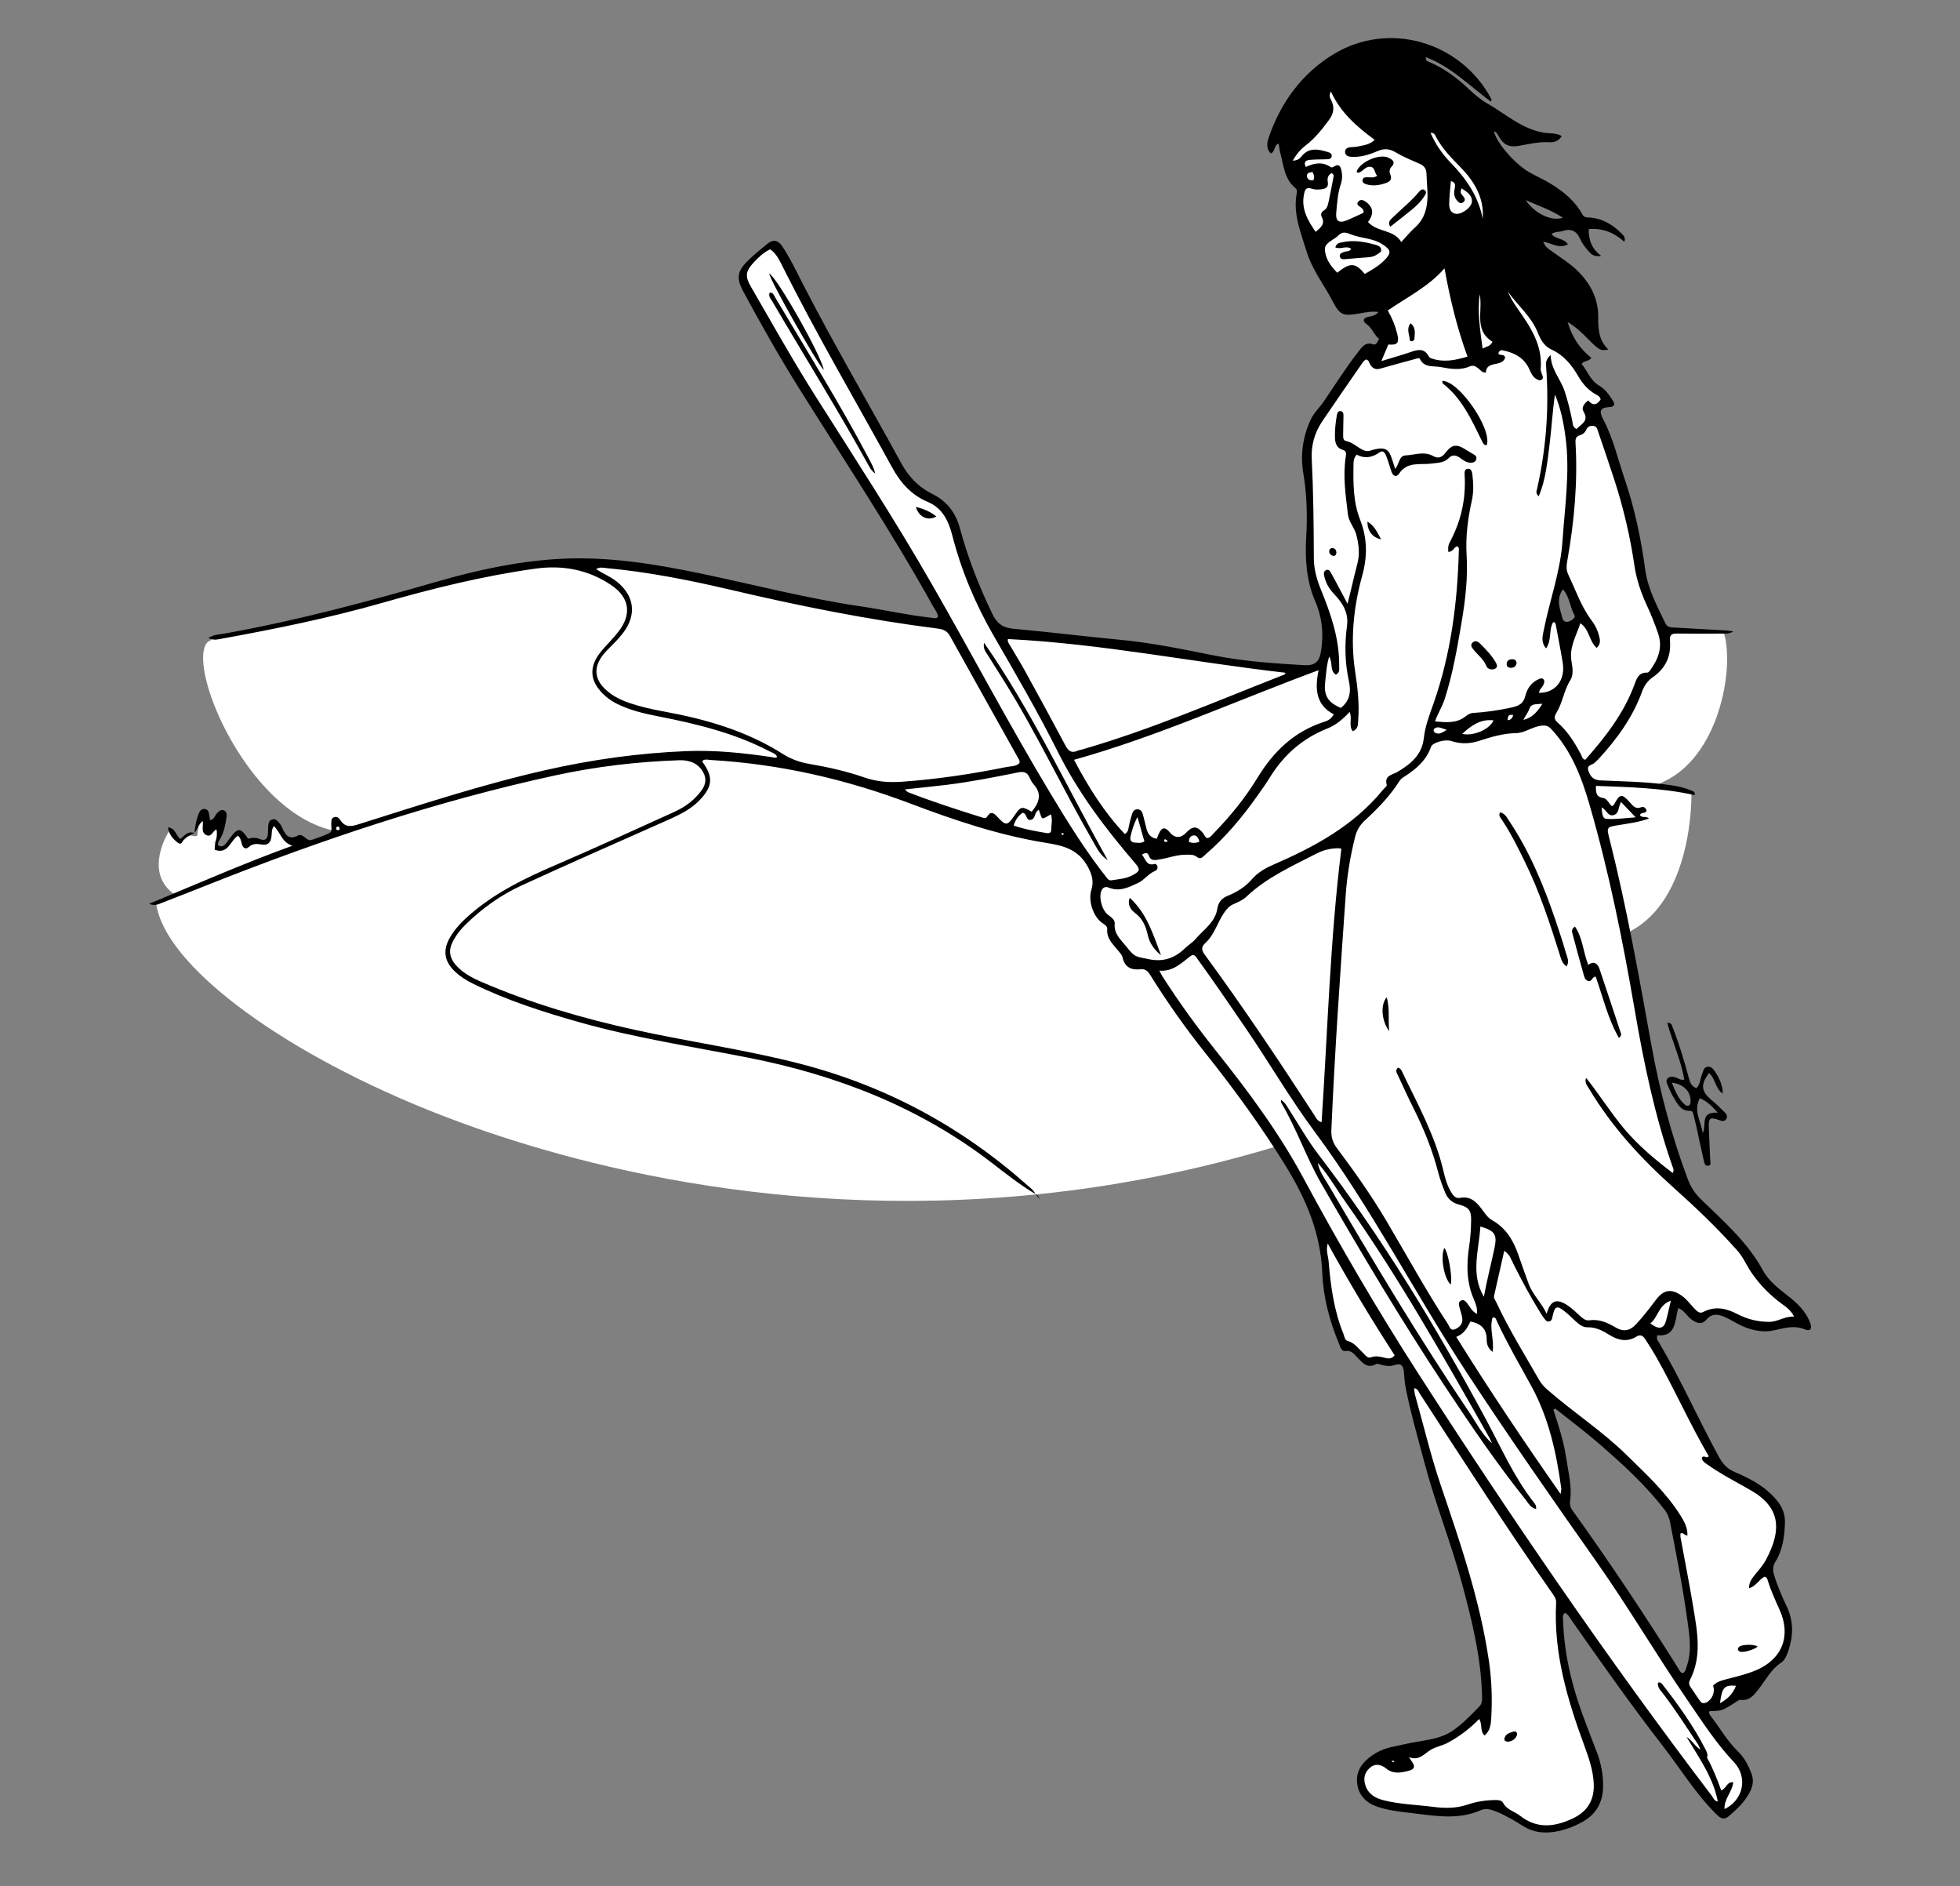<?xml version="1.0" encoding="utf-8"?>
<!-- Generator: Adobe Illustrator 28.0.0, SVG Export Plug-In . SVG Version: 6.00 Build 0)  -->
<svg version="1.1" id="Calque_1" xmlns="http://www.w3.org/2000/svg" xmlns:xlink="http://www.w3.org/1999/xlink" x="0px" y="0px"
	 viewBox="0 0 623.62 600" style="enable-background:new 0 0 623.62 600;" xml:space="preserve">
<rect x="0" y="0" width="623.62" height="600" fill="#808080" stroke="none"/>
<style type="text/css">
	.st0{fill:#FFFFFF;}
</style>
<path class="st0" d="M568.18,412.97l-0.23-0.18c-2.99-2.34-6.08-4.76-8-8.28c-1.65-3.04-3.72-5.98-6.31-9
	c-3.44-4-7.33-7.71-11.1-11.3l-2.01-1.92c-2.04-1.95-3.52-4.23-4.55-6.96c-4.94-13.17-8.82-27.47-11.54-42.5l-0.36-2
	c-1.98-10.95-4.02-22.26-6.23-33.35l-0.15-0.75l0.68-0.34c20.26-10.22,19.79-43.1,19.78-43.44v-0.1l0.02-0.1
	c0.01-0.06,0.02-0.1,0.02-0.14c-2.63-1.24-5.42-1.68-8.52-2.09l-3.41-0.45l3.12-1.45c17.4-8.08,22.41-35.3,19.23-46.85l-0.07-0.26
	c-2.11-0.12-4.22-0.24-6.32-0.36c-3.14-0.18-6.29-0.35-9.43-0.54l-0.33-0.02c-1.07-0.05-2.67-0.12-3.51-1.86
	c-0.34-0.72-0.69-1.43-1.04-2.14c-2.33-4.79-4.75-9.74-5.5-15.35c-1.41-10.5-3.52-19.81-6.47-28.48c-0.63-1.85-1.21-3.74-1.77-5.57
	c-1.39-4.54-2.83-9.24-5.09-13.5c-0.6-1.12-1.2-2.57-0.53-3.75c0.66-1.17,2.22-1.39,3.33-1.45c0.32-0.02,0.51-0.06,0.62-0.09
	c-0.03-0.09-0.1-0.23-0.22-0.42c-1.09-1.69-2.22-3.44-3.97-4.44c-2.09-1.19-3.2-3.01-4.27-4.76c-0.52-0.86-1.02-1.67-1.61-2.38
	l-0.49-0.58l0.43-0.63c0.61-0.88,1.44-1.15,2.05-1.34c0.09-0.03,0.17-0.06,0.25-0.08c-3.29-2.88-5.56-6.52-6.9-11.08l-0.72-2.45
	l2.19,1.31c2.86,1.7,4.79,3.64,6.5,5.35c2.14,2.15,3.05,3.04,3.84,3.34c-1.96-2.78-2.13-5.98-2.1-9.28
	c0.05-5.22-1.95-9.78-6.11-13.96c-1.75-1.76-3.75-3.14-5.87-4.61c-0.85-0.59-1.7-1.18-2.54-1.79l-0.33-0.24
	c-0.92-0.65-2.05-1.47-2.59-3.2l-0.48-1.54l1.59,0.26c0.92,0.15,1.76,0.44,2.58,0.73c1.15,0.4,2.14,0.75,3.14,0.67
	c-0.34-0.16-0.72-0.3-1.12-0.44c-1.02-0.36-2.18-0.76-2.96-1.88l-0.61-0.87l0.9-0.56c0.93-0.58,1.84-0.71,2.65-0.82
	c0.4-0.06,0.77-0.11,1.09-0.21c3.18-1.02,5.47,0.02,6.81,3.08c0.44,1,1.13,2.04,2.12,3.19c-0.9-1.63-1.31-3.56-1.31-5.9v-0.91
	l0.91-0.08c2.86-0.27,5.5,0.21,8,1.45c-2.42-1.92-4.95-2.95-7.7-3.15l-0.33-0.02c-0.85-0.04-2.02-0.09-2.78-1.5
	c-1.98-3.63-5.05-6.57-9.94-9.52c-1.15-0.7-2.39-1.33-3.59-1.93c-0.93-0.47-1.86-0.94-2.76-1.45c-4.97-2.78-10.99-9.73-11.93-13.77
	l-0.37-1.59l1.58,0.39c1.23,0.31,1.75,1.29,2.09,1.94c0.06,0.11,0.11,0.21,0.17,0.31c1.23,2.15,2.63,2.79,5.15,2.36
	c0.67-0.11,1.33-0.24,2-0.36c2.61-0.49,5.32-0.99,8.12-0.81c0.88,0.06,1.58-0.13,2.16-0.58c-0.72-0.19-1.47-0.23-2.26-0.28
	c-0.54-0.03-1.1-0.06-1.65-0.15c-5.37-0.8-9.66-3.65-13.8-6.41c-1.57-1.04-3.19-2.12-4.82-3.05c-1.9-1.09-3.84-2.59-6.09-4.73
	c-4.04-3.84-8.02-6.58-12.18-8.36c-0.05-0.02-0.12-0.04-0.18-0.07c-0.5-0.18-1.83-0.64-1.6-2.55l0.15-1.28l1.21,0.46
	c6.04,2.33,10.89,6.27,15.57,10.08c0.81,0.66,1.62,1.32,2.45,1.98c-4.78-7.33-12.1-12.7-20.49-14.97
	c-9.16-2.48-18.66-1.15-26.73,3.75c-9.46,5.75-16.26,14.47-20.2,25.92c-0.5,1.44-0.56,2.47-0.18,3.31c0.04-0.1,0.09-0.23,0.14-0.38
	c0.25-0.71,0.62-1.78,1.91-2.2l1.09-0.36l0.2,1.13c0.07,0.37,0.13,0.74,0.18,1.1c0.12,0.73,0.23,1.42,0.4,2.07
	c0.21,0.78,0.38,1.57,0.56,2.37c0.69,3.09,1.33,6,3.87,8.04c1.08,0.87,0.85,2.13,0.73,2.81c-0.95,5.2,0.6,9.94,2.24,14.96
	c0.32,0.98,0.64,1.96,0.94,2.94c1.12,3.68,3.16,7.04,5.13,10.28c1.04,1.72,2.13,3.5,3.07,5.33c2.02,3.9,2.57,4.15,7.3,3.36
	l0.84-0.15c1.78-0.32,3.63-0.64,5.7-0.35l1.85,0.26l-1.24,1.39c-1.23,1.38-2.71,1.66-3.79,1.86c-0.28,0.05-0.47,0.12-0.58,0.17
	c0.07,0.08,0.19,0.2,0.38,0.33c1.11,0.77,1.77,1.77,2.42,2.74c0.5,0.76,0.98,1.48,1.63,1.99l0.69,0.55l-0.46,0.75
	c-0.09,0.16-0.18,0.33-0.27,0.5c-0.37,0.73-1.14,2.25-2.82,1.67c-1.52-0.53-2.13,0.15-3.26,1.62l-0.3,0.39
	c-2.79,3.54-5.34,7.36-7.8,11.07c-1.08,1.63-2.16,3.25-3.27,4.86c-0.5,0.74-1.08,1.43-1.63,2.09c-0.88,1.06-1.71,2.06-2.24,3.18
	c-2.53,5.35-3.33,10.96-2.39,16.68c1.07,6.44,1.38,13.11,0.94,20.38c-0.5,8.25,0.41,14.71,2.86,20.34c2.09,4.8,2.72,9.93,1.94,15.67
	c-0.62,4.5-2.44,6.08-6.7,5.83c-10.24-0.61-19.46-1.27-28.63-3.1l-2.02-0.4c-9.09-1.82-18.49-3.69-27.88-4.58
	c-5.31-0.5-10.69-1.09-15.9-1.66c-5.84-0.64-11.89-1.3-17.84-1.83c-3.74-0.34-5.93-1.86-7.56-5.24c-4.64-9.66-8.05-18.63-10.4-27.43
	c-1.3-4.83-3.99-8.2-8.23-10.3c-4.34-2.15-7.79-5.52-10.25-10.04c-3.71-6.78-7.55-13.63-11.27-20.26
	c-6.81-12.14-13.86-24.7-20.33-37.31c-0.36-0.7-0.71-1.4-1.06-2.09c-1.63-3.23-3.32-6.56-5.37-9.6c-0.46-0.68-0.93-1.06-1.41-1.13
	c-0.46-0.07-0.99,0.13-1.59,0.6c-2.21,1.75-4.55,3.67-6.67,5.82c-2.68,2.7-2.9,4.5-0.99,8.05c6.41,11.93,12.36,22.23,18.17,31.5
	c3.52,5.6,7.07,11.19,10.62,16.77c10.79,16.95,21.94,34.48,31.86,52.38c0.12,0.22,0.27,0.44,0.41,0.66
	c0.52,0.81,1.11,1.73,1.07,2.97l-0.02,0.46l-0.37,0.29c-0.92,0.73-1.89,0.55-2.52,0.43c-0.13-0.02-0.27-0.05-0.4-0.06
	c-4.44-0.47-8.88-1.28-13.18-2.05c-2.94-0.53-5.97-1.08-8.97-1.52c-11.95-1.74-23.9-4.43-35.46-7.03
	c-5.13-1.15-10.43-2.35-15.66-3.44c-14.24-2.98-29.61-5.6-45.52-4.62c-11.4,0.71-23.31,2.94-37.48,7.01
	c-21.4,6.15-44.44,12.42-67.92,16.63c-0.41,0.07-0.83,0.13-1.26,0.19c-1.37,0.19-2.67,0.37-3.84,1.14l-0.15,0.08
	c-1.6,0.71-2.3,3.28-1.97,7.24c1.27,14.97,17.99,47.21,40.38,52.87l3.03,0.76l-2.91,1.14c-0.8,0.31-2.54,1-4.93,1.96l-0.65,0.23
	c-1.47,0.52-2.48-0.31-3.15-0.85c-0.18-0.15-0.36-0.3-0.55-0.42c-0.17-0.11-0.38-0.18-0.51-0.21c-1.36,0.75-2.53,0.94-3.57,0.59
	c-1.6-0.54-2.43-2.21-3.14-3.88c-0.09-0.22-0.27-0.44-0.39-0.59l-0.2-0.24c-0.64-0.8-0.84-0.94-1.19-0.85
	c-0.38,0.1-0.51,0.32-0.59,1.52c-0.03,0.45-0.04,0.89-0.05,1.34l-0.02,0.62c-0.05,1.63-0.71,2.38-1.25,2.72
	c-0.51,0.32-1.4,0.59-2.73,0.01c-0.92-0.4-1.85-0.42-3.08-0.06l-0.71,0.21l-0.4-0.62c-1.21-1.87-1.76-2.27-2-2.28
	c-0.22-0.01-0.8,0.35-2.11,2.12c-0.14,0.19-0.28,0.39-0.42,0.59c-0.3,0.42-0.61,0.86-0.97,1.27c-1.51,1.74-2.99,1.15-3.74,0.64
	l-0.34-0.23l-0.08-0.4c-0.07-0.37-0.07-0.7-0.01-1.01h-0.01h-0.82h0.8l-0.79-0.17v-0.01l0.43,0.04l-0.41-0.11l0.41,0.11l0.41,0.04
	c0.13-0.57,0.42-1.04,0.65-1.42c0.08-0.13,0.16-0.26,0.24-0.4c1.1-2.02,1.48-4.34,1.76-6.35c0.13-0.93-0.06-1-0.23-1.07
	c-0.2-0.08-0.31-0.08-0.96,0.55l-0.12,0.12c-0.14,0.14-0.28,0.38-0.43,0.63c-0.38,0.66-0.94,1.65-2.34,1.89l-0.98,0.17l-0.24-1.39
	c-0.06-0.3-0.11-0.59-0.15-0.88l-0.02-0.14c-0.15-1.17-0.27-1.28-0.57-1.32c-0.42-0.05-0.62,0.12-1.08,1.37
	c-0.3,0.82-0.53,1.67-0.72,2.64c-0.11,0.59-0.18,1.1-0.25,1.62l-0.3,1.97l-1.02,0.03l-0.27-0.06c-0.97-0.35-1.57,0.13-2.62,1.07
	c-0.26,0.23-0.51,0.46-0.77,0.67l-0.58,0.46l-0.61-0.43c-0.75-0.52-1.18-1.25-1.56-1.88c-0.46-0.77-0.78-1.27-1.4-1.5
	c-2.19,3.33-6.78,13.52,0.89,19.63l1.32,1.05l-1.55,0.65c-1.59,0.67-3.19,1.34-4.8,2.01l0.01,0.06
	c2.82,18.98,38.05,45.73,85.69,65.07c34.55,14.02,105.81,36.2,194.82,27.11l0.52-0.05c25.36-2.62,50.5-7.67,74.73-14.99l0.72-0.22
	l0.41,0.63c1.11,1.72,2.21,3.46,3.29,5.21c7.54,12.22,11.26,23.11,11.72,34.26c0.3,7.23,1.99,14.47,5.18,22.14
	c0.07,0.17,0.14,0.35,0.21,0.54c0.19,0.49,0.52,1.36,0.8,1.37c2.26-0.34,3.38,0.92,4.29,1.91c0.15,0.16,0.3,0.33,0.45,0.48
	l0.44,0.46c1.57,1.64,2.48,2.45,4.28,1.41c0.68-0.39,1.46-0.14,2.09,0.07c0.12,0.04,0.24,0.08,0.35,0.11
	c1.48,0.4,2.58,0.42,3.58,0.07c1.21-0.42,2.17-0.4,2.92,0.09c1.05,0.68,1.29,2,1.38,3.08l0.07,0.8c0.1,1.26,0.2,2.57,0.44,3.79
	c1.24,6.39,2.97,12.79,4.65,18.97c0.47,1.72,0.93,3.44,1.39,5.16c1.72,6.49,3.89,12.99,5.98,19.26c2.02,6.06,4.11,12.32,5.81,18.61
	c3.22,11.92,6.15,23.64,6.51,35.98l0.01,0.37c0.05,1.27,0.11,2.85-1.13,4.13l-0.73,0.75c-2.41,2.48-4.91,5.05-7.9,7.08
	c-3.4,2.31-7.23,2.94-10.93,3.55c-1.42,0.23-2.88,0.47-4.27,0.81c-0.8,0.19-1.59,0.35-2.37,0.51c-2.41,0.49-4.7,0.95-6.9,2.26
	c-3.77,2.25-5.58,4.78-5.55,7.73c0.04,3.61,1.97,6.19,5.58,7.47c3.34,1.18,6.88,1.59,10.29,1.98c0.99,0.11,1.97,0.24,2.96,0.36
	c6.64,0.84,12.91,1.63,19.13-1.1c0.73-0.32,1.46-0.45,2.16-0.45c1.22,0,2.39,0.38,3.43,0.8c3.28,1.32,6.23,3.09,8.94,4.8
	c2.6,1.65,5.6,2.19,9.16,1.65c2.84-0.43,5.64-1.42,8.57-3.02c4.04-2.22,6.04-5.61,6.1-10.37c0.05-3.52-0.57-7.01-1.84-10.39
	c-0.88-2.34-1.78-4.67-2.68-7l-0.8-2.08c-4.72-12.26-7.07-22.76-7.39-33.04c-0.01-0.16-0.02-0.32-0.04-0.49
	c-0.09-0.8-0.23-2.14,1.03-3.1l0.53-0.4l0.58,0.33c1.06,0.61,1.65,1.54,2.18,2.35c0.13,0.2,0.26,0.4,0.39,0.59
	c8.74,12.45,18.64,26.55,28.87,39.74c1.79,2.31,3.53,4.73,5.21,7.06c3.65,5.07,7.42,10.31,11.96,14.76
	c1.07,1.05,1.59,0.95,2.32,0.32c2.4-2.03,5.09-4.47,6.67-7.76c0.79-1.64,0.87-3.2,0.26-4.76c-0.79-2.02-1.95-4.57-3.88-6.44
	c-2.44-2.37-4.37-5.13-6.22-7.79c-0.82-1.18-1.67-2.4-2.55-3.55l-0.13-0.16c-0.37-0.47-1.15-1.45-0.45-2.7l0.28-0.49l0.57-0.02
	c3.74-0.1,3.74-0.1,7.56-2.55c0.14-0.09,0.25-0.16,0.35-0.24c0.58-0.4,1.31-0.9,2.12-0.79c2.1,0.28,3.14-0.91,4.67-2.86l0.1-0.12
	c0.62-0.79,1.21-1.65,1.79-2.48c1.54-2.23,3.13-4.53,5.62-6.18c0.97-0.64,1.49-2.02,1.92-3.27c1.64-4.88,1.5-9.24-0.45-13.33
	c-1.52-3.21-3.08-6.67-4.14-10.33c-0.53-1.82-0.35-3.41,0.55-4.87c2.36-3.82,2.79-8.19,2.9-11.96c0.07-2.26-0.66-4.3-2.21-6.24
	c-3.59-4.47-8.63-6.99-13.09-8.87c-2.48-1.04-4.1-2.59-5.62-5.36c-2.77-5.05-5.38-10.29-7.91-15.35
	c-3.46-6.93-7.05-14.1-11.07-20.88c-0.05-0.08-0.11-0.17-0.17-0.26c-0.38-0.56-1.02-1.49-0.46-2.97l0.27-0.71l0.75,0.06
	c3.79,0.32,4.37-1.76,5.05-5.47c0.15-0.82,0.31-1.67,0.53-2.47l0.3-1.08l1.04,0.42c1.53,0.62,2.4,1.62,3.17,2.5
	c0.37,0.43,0.73,0.83,1.11,1.13c2.12,1.65,2.92,1.06,3.49,0.38c2.35-2.75,4.97-2.08,7-1.19c1.01,0.45,1.98,0.98,2.92,1.5
	c0.52,0.29,1.03,0.57,1.56,0.84c3.8,1.96,7.39,2.59,10.66,1.87c0.36-0.08,0.71-0.16,1.07-0.24c2.98-0.68,6.07-1.39,9.43,0.04
	c0.23,0.1,0.39,0.13,0.49,0.13c0.01-0.13-0.01-0.4-0.18-0.87C573.8,417.87,571.4,415.49,568.18,412.97z M484.6,64.21l-2.05-2.98
	l3.29,1.5c1.11,0.51,2.23,0.97,3.41,1.45c2.82,1.16,5.74,2.36,8.58,4.25l1.73,1.15l-1.98,0.63c-0.73,0.23-1.5,0.34-2.29,0.34
	C491.56,70.57,487.29,68.12,484.6,64.21z M496.45,186.89l0.72-1.04l0.85,0.93c1.45,1.61,2.02,3.44,2.57,5.21
	c0.35,1.14,0.68,2.21,1.23,3.15c0.25,0.44,0.31,0.94,0.16,1.42c-0.29,0.93-1.32,1.57-2.14,1.94c-0.43,0.2-0.88,0.3-1.31,0.3
	c-0.38,0-0.74-0.08-1.07-0.23c-0.62-0.29-1.07-0.85-1.26-1.56c-0.11-0.4-0.22-0.79-0.34-1.19
	C495.08,193.16,494.2,190.15,496.45,186.89z M530.58,479.89L530.58,479.89c0.89,1.17,1.45,2.49,1.79,4.25l0.14,0.73
	c2.02,10.37,4.11,21.09,5.55,31.75c0.56,4.17,1.2,8.89-0.38,13.55c-0.05,0.16-0.1,0.32-0.14,0.49c-0.21,0.74-0.49,1.75-1.48,2.39
	l-0.3,0.19l-0.35-0.04c-1.27-0.15-1.79-1.1-2.1-1.66c-0.06-0.11-0.11-0.21-0.18-0.31c-11.42-18.2-22.45-34.66-33.71-50.33
	c-0.94-1.31-1.01-2.52-0.82-3.93c0.43-3.28-0.13-6.47-0.73-9.84c-0.19-1.07-0.38-2.14-0.54-3.21c-0.74-5.03-2.27-9.84-4.05-15.16
	l-0.24-0.73l1.84-1.22l0.57,0.46c1.38,1.1,2.77,2.18,4.16,3.27c3.07,2.39,6.24,4.87,9.24,7.46
	C516.33,464.46,524.18,471.48,530.58,479.89z"/>
<path d="M329.42,379.8c-4.94-2.93-9.43-6.51-13.97-10c-23-17.66-49.2-27.83-77.41-33.37c-17.94-3.53-36.05-6.28-53.68-11.26
	c-11.61-3.28-23.09-6.96-33.96-12.31c-2.02-1-3.92-2.2-5.57-3.75c-3.5-3.26-4.05-6.86-1.61-11c1.71-2.9,4.04-5.26,6.59-7.44
	c8.14-6.96,17.61-11.51,27.37-15.69c12.45-5.34,24.76-11.04,37.11-16.61c2.67-1.2,5.15-2.74,7.18-4.89
	c1.99-2.11,3.91-4.45,2.42-7.53c-1.49-3.09-4.5-4.23-7.7-4.13c-13.32,0.44-26.53,2-39.56,4.83c-37.65,8.17-74.04,20.34-109.8,34.53
	c-5.1,2.02-10.21,4.04-15.33,6.01c-1.05,0.4-2.1,1.07-4.09,0.32c15.49-6.45,30.3-12.93,45.65-18.51c-3.32-0.91-3.83-4.21-5.91-6.24
	c-0.88,1.2-0.62,2.41-0.79,3.49c-0.28,1.81-1.17,2.7-3.05,2.39c-1.49-0.24-2.86-0.41-4.18,0.8c-0.97,0.89-1.87,0.24-2.2-0.96
	c-0.24-0.87-0.28-1.8-1.2-2.66c-2.46,1.49-3.08,6.08-7.42,4.48c-0.11-2.04,1.11-4.16,0.56-6.46c-1.24,0.47-1.6,2.62-3.25,1.78
	c-1.75-0.89-0.89-2.78-1.11-4.47c-1.43,1.12-1.67,2.73-2.67,3.8l0.03,0.04c0.19-1.91,0.46-3.8,1.14-5.61
	c0.38-1.01,0.8-2.21,2.15-2.05c1.23,0.14,1.32,1.31,1.46,2.32c0.05,0.4,0.13,0.79,0.21,1.25c1.41-0.24,1.51-1.56,2.24-2.26
	c0.62-0.59,1.21-1.26,2.15-0.88c0.95,0.39,0.96,1.29,0.85,2.13c-0.32,2.31-0.74,4.6-1.87,6.69c-0.39,0.71-0.99,1.35-0.8,2.27
	c1.01,0.69,1.78,0.27,2.42-0.47c0.49-0.56,0.89-1.2,1.34-1.8c2.53-3.4,3.42-3.39,5.76,0.21c1.21-0.35,2.45-0.46,3.76,0.11
	c1.65,0.72,2.52-0.1,2.57-1.84c0.02-0.67,0.03-1.33,0.07-2c0.07-1.01,0.15-2.12,1.34-2.42c1.17-0.3,1.78,0.66,2.41,1.43
	c0.21,0.26,0.41,0.54,0.54,0.84c1.04,2.45,2.19,4.6,5.44,2.73c0.31-0.18,1,0.07,1.39,0.31c0.89,0.56,1.58,1.62,2.84,1.18
	c1.88-0.66,3.8-1.26,5.55-2.17c1-0.51,0.51-1.82,0.57-2.78c0.05-0.82-0.15-1.77,0.79-2.2c0.94-0.43,1.7,0.25,2.12,0.91
	c1.55,2.39,3.4,2.04,5.79,1.29c19.67-6.19,39.28-12.64,59.42-17.21c14.8-3.35,29.77-5.45,44.93-6.05c9.1-0.36,18.11,0.57,27.09,1.91
	c0.56,0.08,1.12,0.4,1.73-0.03c-0.44-1.14-1.59-1.37-2.49-1.84c-11.04-5.77-22.98-8.67-35.09-11.05c-4.58-0.9-9.12-1.91-13.34-4.02
	c-1.35-0.68-2.6-1.47-3.73-2.47c-5.15-4.55-5.52-9.39-1.06-14.58c1.68-1.96,3.53-3.77,5.12-5.8c4.4-5.58,3.68-10.97-2.21-14.93
	c-7.34-4.94-15.42-6.45-24.24-5.22c-16.53,2.31-32.64,6.31-48.65,10.88c-17.05,4.87-34.42,8.37-51.86,11.54
	c-1.47,0.27-1.82,0.21-3.46-0.36c1.75-1.16,3.68-1.16,5.48-1.48c22.96-4.11,45.43-10.17,67.82-16.61
	c12.31-3.54,24.84-6.25,37.7-7.05c15.51-0.96,30.7,1.48,45.79,4.63c17.01,3.56,33.85,7.96,51.06,10.47
	c7.39,1.08,14.68,2.77,22.11,3.57c0.71,0.08,1.47,0.42,2.2-0.16c0.04-1.24-0.8-2.13-1.35-3.11c-13.12-23.67-28.09-46.2-42.46-69.1
	c-6.46-10.29-12.45-20.86-18.21-31.56c-2.07-3.85-1.87-6.17,1.16-9.23c2.1-2.12,4.42-4.04,6.76-5.9c1.62-1.29,3.18-1.12,4.45,0.75
	c2.53,3.74,4.45,7.8,6.5,11.8c9.99,19.47,21.09,38.34,31.58,57.54c2.31,4.23,5.51,7.49,9.82,9.62c4.64,2.29,7.43,6.02,8.75,10.94
	c2.53,9.43,6.11,18.45,10.34,27.25c1.48,3.09,3.38,4.38,6.75,4.68c11.26,1.01,22.48,2.43,33.74,3.49c10.13,0.95,20.05,3.01,30,5
	c9.4,1.87,18.95,2.51,28.5,3.08c3.86,0.23,5.12-1.14,5.65-4.97c0.72-5.23,0.26-10.26-1.86-15.13c-2.89-6.65-3.37-13.65-2.94-20.8
	c0.41-6.74,0.18-13.48-0.93-20.16c-1-6.03-0.11-11.81,2.47-17.27c0.94-1.98,2.68-3.56,3.95-5.41c3.67-5.35,7.08-10.88,11.11-15.98
	c1.16-1.47,2.19-3.19,4.68-2.33c1.08,0.37,1.38-0.88,1.9-1.74c-1.64-1.3-2.19-3.45-3.99-4.69c-1.28-0.88-1.26-1.97,0.58-2.31
	c1.14-0.21,2.25-0.45,3.23-1.54c-2.23-0.32-4.23,0.15-6.23,0.49c-5.03,0.84-6.05,0.55-8.35-3.89c-2.74-5.27-6.52-10.01-8.27-15.78
	c-1.82-5.98-4.38-11.86-3.2-18.37c0.12-0.67,0.23-1.37-0.37-1.85c-3.49-2.82-3.73-7.05-4.77-10.93c-0.27-1.03-0.39-2.09-0.6-3.24
	c-1.65,0.54-0.91,2.67-2.55,3.1c-1.46-1.57-1.15-3.43-0.57-5.1c3.84-11.17,10.62-20.38,20.63-26.45c17.55-10.66,40.28-4,50.05,14.01
	c0.15,0.29,0.35,0.57-0.05,1.07c-6.64-4.91-12.53-11-20.65-14.13c-0.15,1.3,0.67,1.36,1.18,1.58c4.73,2.03,8.76,5.02,12.47,8.56
	c1.8,1.71,3.75,3.36,5.89,4.59c5.94,3.39,11.13,8.27,18.28,9.34c1.75,0.26,3.64-0.02,5.42,1.03c-0.99,1.56-2.38,2.06-3.89,1.97
	c-3.38-0.22-6.64,0.61-9.89,1.16c-2.99,0.51-4.78-0.41-6.18-2.85c-0.39-0.68-0.68-1.54-1.63-1.78c0.86,3.73,6.74,10.49,11.44,13.12
	c2.1,1.18,4.32,2.15,6.39,3.4c4.17,2.52,7.91,5.53,10.3,9.9c0.57,1.04,1.39,0.93,2.31,1c4.21,0.3,7.55,2.36,10.41,5.33
	c0.49,0.51,1.08,1.08,0.64,2.37c-3.24-2.9-6.9-4.42-11.33-4.01c-0.01,3.43,0.89,6.23,3.97,8.49c-2.4,0.49-3.33-0.69-4.19-1.67
	c-0.98-1.11-1.92-2.36-2.51-3.7c-1.15-2.62-2.95-3.38-5.59-2.53c-1.09,0.35-2.32,0.18-3.52,0.93c1.25,1.79,3.94,1.25,5.23,3.31
	c-2.81,1.55-5.15-0.39-7.84-0.83c0.5,1.6,1.6,2.22,2.56,2.93c2.88,2.12,5.98,3.94,8.52,6.5c4.05,4.07,6.46,8.87,6.4,14.67
	c-0.03,3.74,0.17,7.33,3.23,10.19c-2.59,0.52-2.95,0.19-6.68-3.55c-1.78-1.79-3.62-3.6-6.3-5.2c1.46,4.93,3.94,8.56,7.55,11.39
	c-0.78,1.27-2.24,0.74-3.08,1.96c1.87,2.22,2.77,5.29,5.61,6.91c1.95,1.11,3.15,2.95,4.32,4.76c0.82,1.27,0.42,1.97-1.18,2.05
	c-2.82,0.15-3.29,1.24-1.97,3.73c3.23,6.07,4.74,12.77,6.93,19.22c3.16,9.32,5.2,18.93,6.51,28.67c0.84,6.27,3.79,11.66,6.45,17.2
	c0.64,1.33,1.86,1.24,3,1.31c5.48,0.32,10.96,0.62,16.44,0.93c0.56,0.03,1.12,0.15,2.14,0.28c-1.26,0.83-2.27,0.7-3.19,0.7
	c-4.91,0.03-9.82,0.05-14.73-0.01c-1.66-0.02-2.39,0.38-2.23,2.27c0.41,4.84-1.31,8.74-5.41,11.58c-1.55,1.07-2.72,2.56-3.41,4.47
	c-2.97,8.29-8.06,15.25-13.97,21.67c-0.39,0.43-0.87,0.78-1.28,1.18c-0.77,0.74-2.6,0.61-1.84,2.61c0.7,1.83,1.63,2.83,3.75,2.93
	c6.89,0.32,13.81,0.39,20.67,1.29c3.05,0.4,6.1,0.86,8.91,2.22c0.28,0.14,0.59,0.32,0.44,1.18c-10.29-2.32-20.78-2.53-31.4-2.95
	c-0.06,2-0.02,3.51,2.28,3.85c1.39,0.21,1.76,1.89,2.86,2.64c0.29-0.27,0.53-0.41,0.64-0.61c1.81-3.39,2.42-3.49,4.96-0.68
	c1.01,1.12,1.82,2.37,3.71,1.58c0.66-0.28,1.45,0.2,1.65,1.09c-0.27,1.13-1.83,0.34-2.1,1.47c0.66,0.98,1.94,0.14,2.87,1.05
	c-3.16,1.16-6.36,1.55-9.52,2.07c-4,0.66-4.02,0.61-3.04,4.46c5.49,21.71,9.39,43.73,13.37,65.75c2.61,14.43,6.34,28.57,11.49,42.32
	c0.96,2.56,2.33,4.69,4.3,6.59c4.5,4.32,9.1,8.55,13.17,13.29c2.45,2.84,4.63,5.85,6.43,9.17c1.86,3.43,4.95,5.79,7.96,8.15
	c3.04,2.38,5.79,4.93,7.16,8.74c0.72,2.01-0.29,2.57-1.64,2c-3.43-1.46-6.53-0.48-9.89,0.26c-3.87,0.85-7.76-0.12-11.33-1.96
	c-1.48-0.76-2.9-1.64-4.42-2.31c-2.09-0.92-4.03-1.19-5.83,0.92c-1.5,1.76-3.28,1-4.87-0.24c-1.29-1-1.99-2.66-4.04-3.5
	c-1.09,3.91-0.57,9.19-6.63,8.67c-0.45,1.19,0.19,1.75,0.55,2.36c6.97,11.75,12.44,24.28,19,36.25c1.3,2.38,2.7,3.89,5.13,4.91
	c5.08,2.14,9.91,4.72,13.48,9.17c1.65,2.05,2.5,4.3,2.43,6.9c-0.13,4.36-0.69,8.64-3.05,12.46c-0.81,1.31-0.86,2.61-0.44,4.06
	c1.03,3.53,2.51,6.87,4.08,10.18c2.19,4.62,2.09,9.33,0.49,14.08c-0.49,1.44-1.09,2.98-2.31,3.78c-3.25,2.14-4.9,5.54-7.18,8.45
	c-1.44,1.84-2.85,3.73-5.68,3.36c-0.54-0.07-1.21,0.49-1.76,0.85c-4.09,2.62-4.08,2.63-8.11,2.74c-0.42,0.75,0.12,1.26,0.5,1.76
	c2.86,3.77,5.22,7.89,8.67,11.23c1.9,1.85,3.13,4.29,4.11,6.79c0.74,1.89,0.59,3.73-0.29,5.56c-1.59,3.32-4.18,5.77-6.92,8.09
	c-1.28,1.09-2.39,0.88-3.67-0.37c-6.71-6.56-11.57-14.57-17.26-21.92c-10.05-12.95-19.48-26.36-28.9-39.78
	c-0.65-0.93-1.16-2.01-2.25-2.64c-1.02,0.77-0.63,1.86-0.6,2.76c0.36,11.37,3.26,22.17,7.32,32.71c1.17,3.03,2.34,6.05,3.48,9.09
	c1.3,3.46,1.96,7.06,1.91,10.75c-0.07,4.98-2.2,8.8-6.62,11.23c-2.79,1.53-5.75,2.66-8.9,3.14c-3.46,0.52-6.78,0.14-9.84-1.79
	c-2.81-1.78-5.67-3.46-8.78-4.72c-1.64-0.66-3.23-1.06-4.82-0.36c-7.44,3.27-15.03,1.68-22.6,0.82c-3.55-0.41-7.11-0.82-10.51-2.03
	c-4.01-1.42-6.19-4.38-6.24-8.4c-0.04-3.78,2.57-6.53,6.04-8.6c3.09-1.85,6.29-2.1,9.55-2.89c4.99-1.19,10.36-1.15,14.87-4.21
	c3.2-2.18,5.81-4.97,8.48-7.7c1.04-1.07,0.88-2.44,0.84-3.77c-0.36-12.24-3.3-24.01-6.48-35.75c-3.46-12.78-8.4-25.09-11.79-37.88
	c-2.13-8.04-4.47-16.03-6.05-24.2c-0.3-1.54-0.39-3.13-0.52-4.7c-0.16-1.88-0.75-3.09-2.97-2.31c-1.39,0.49-2.78,0.33-4.18-0.05
	c-0.55-0.15-1.29-0.49-1.68-0.27c-2.81,1.62-4.3-0.37-5.94-2.03c-1.07-1.09-1.85-2.4-3.89-2.11c-1.25,0.18-1.63-1.46-2.07-2.52
	c-3-7.2-4.94-14.67-5.26-22.48c-0.51-12.43-5.13-23.32-11.57-33.78c-7.75-12.57-16.41-24.45-25.6-35.97
	c-6.34-7.95-12.19-16.23-17.56-24.86c-0.78-1.26-1.58-2-3.15-1.82c-2.95,0.33-5.02-0.7-5.69-3.87c-0.14-0.68-0.74-1.28-1.2-1.87
	c-1.67-2.12-3.9-3.89-3.64-7.06c0.08-0.94-0.95-1.47-1.7-2.01c-2.83-2.05-4.4-7.05-3.36-10.4c0.81-2.62,0.32-4.75-1.1-7.37
	c-3.05-5.62-7.79-6.75-13.43-7.65c-14.84-2.39-29.06-7.19-43.07-12.49c-20.46-7.74-41.51-12.56-63.36-13.84
	c-0.89-0.05-1.81-0.36-2.67,0.15c-0.03,0.18-0.13,0.39-0.07,0.48c3.45,4.74,3.22,7.76-0.84,12.05c-3.18,3.36-7.32,5.12-11.43,6.95
	c-15.2,6.76-30.44,13.42-45.55,20.39c-6.52,3.01-12.34,7.22-17.52,12.25c-1.68,1.63-3.1,3.47-4.17,5.57c-1.38,2.69-0.98,5.13,1,7.37
	c2.27,2.57,5.23,4.1,8.29,5.42c15.71,6.78,32.06,11.55,48.75,15.21c17.46,3.83,35.19,6.3,52.53,10.78
	c27.29,7.05,51.33,20.02,72.35,38.7c0.92,0.82,2,1.52,2.48,2.75L329.42,379.8z M542.56,558.52c0.19,0.19,0.38,0.38,0.57,0.56
	c1.83,3.33,3.24,6.88,4.53,10.46c1.76-0.79,1.72-2.8,3.82-2.63c-0.31,3.05-2.98,5.35-2.78,8.54c5.95-2.81,7.55-10.11,2.99-14.93
	c-5.76-6.1-10.24-13.1-14.93-19.94c-9.88-14.41-18.73-29.49-28.8-43.78c-13.99-19.85-27.89-39.77-41.22-60.09
	c-16.61-25.3-30.36-52.38-48.47-76.75c-7.93-10.67-14.6-22.25-22.14-33.22c-4.99-7.27-9.94-14.57-15.12-21.7
	c-0.6-0.83-1.1-1.78-2.34-0.83c-2.86,2.19-5.46,4.88-9.8,4.55c0.51,0.93,0.71,1.38,0.97,1.79c5.25,8.21,10.96,16.08,17.04,23.7
	c10.24,12.82,20.02,25.97,27.82,40.46c11.4,21.18,23.5,41.91,36.53,62.15c29.55,45.92,60.36,90.93,93.43,134.39
	c0.52,0.68,0.79,1.69,1.9,1.8c-1.47-7.73-6.04-13.96-9.93-20.53c1.84,1.08,2.67,3.05,4.47,4.04c0.18,0.16,0.35,0.33,0.53,0.49
	l-0.03,0.03c-0.18-0.16-0.35-0.33-0.53-0.49c-0.32-0.67-0.57-1.38-0.98-1.99c-3.56-5.3-6.99-10.69-10.87-15.78
	c-0.78-1.03-1.96-2.02-1.69-3.58c0.9-0.24,1.23,0.33,1.57,0.76c5.05,6.49,9.82,13.17,13.57,20.52c0.42,0.81,0.83,1.65,0.44,2.61
	c-0.2-0.19-0.39-0.37-0.59-0.56C542.52,558.55,542.56,558.52,542.56,558.52z M442.74,560.08c-0.06-0.02-0.13-0.05-0.19-0.07
	c0.08,0.01,0.15,0.01,0.23,0.02c0.17,0.36,0.34,0.71,0.84,0.38C443.4,560.02,443.07,560.07,442.74,560.08z M484.63,229.01
	c2.75-0.63,4.47-2.45,6.11-5.14c-1.88,0.17-3.52-0.12-4.08,1.47c-0.48,1.38-1.37,2.45-2,3.7L484.63,229.01z M471.78,69.65
	c-0.01,0.01-0.01,0.02-0.02,0.03c0.53-6.99-2.86-12.27-7.51-16.95c-2.77-2.78-5.42-5.61-7.31-9.1c-0.3-0.56-0.5-1.45-1.78-1.37
	c1.6,3.66,3.78,6.8,6.4,9.49C466.55,56.87,470.42,62.51,471.78,69.65z M245.08,79.29c-2.17,0.99-3.82,2.64-5.4,4.34
	c-2.45,2.63-2.64,4.32-0.85,7.41c6.79,11.73,13.41,23.57,20.67,35.03c12.55,19.81,25.35,39.47,37.04,59.83
	c12.72,22.14,24.59,44.77,37.78,66.64c5.53,9.17,11.17,18.29,17.85,26.71c0.4,0.51,0.8,0.87,1.43,0.77
	c2.29-0.36,4.65-0.49,6.75-1.62c2.4-1.29,2.56-1.8,0.79-3.86c-9.4-10.93-18.06-22.38-24.54-35.34c-6.29-12.58-13.37-24.72-20.4-36.9
	c-5.8-10.05-10.3-20.69-13.2-31.96c-1.18-4.59-3.09-8.71-7.78-10.67c-5.28-2.21-8.74-6.17-11.41-11.05
	c-11.63-21.23-23.92-42.09-34.76-63.75c-1.04-2.07-2.01-4.21-4.02-5.6L245.08,79.29z M570.84,418.81c-1.06-2.08-2.54-3.06-3.92-4.07
	c-3.8-2.79-7.06-6.12-9.69-9.98c-1.52-2.24-2.55-4.8-4.39-6.88c-6.35-7.18-13.28-13.78-20.41-20.15
	c-10.36-9.25-19.65-19.39-26.8-31.37c-0.6-1.01-1.54-1.95-0.98-3.5c4.25,5.31,7.84,11.11,12.21,16.3
	c4.49,5.33,9.79,9.72,15.36,13.97c0.53-1.04,0.08-1.64-0.13-2.23c-5.63-16.15-9.08-32.83-11.97-49.65
	c-3.78-21.97-8.16-43.82-14.37-65.25c-2.53-8.75-5.77-17.21-12.15-24.06c-0.92-0.99-1.68-1.27-3.17-1.11
	c-2.88,0.32-5.23,2.32-8.05,2.37c-4.14,0.08-7.99,1.23-11.85,2.49c-2.91,0.95-5.86,1-8.82,0.01c-1.9-0.63-5.93,0.51-6.39,1.84
	c-1.45,4.17-4.5,6.9-8.05,9.21c-0.69,0.45-1.43,0.82-1.91,1.56c-3,4.75-6.85,8.78-10.97,12.54c-1.68,1.53-2.73,3.28-3.26,5.45
	c-1.5,6.07-2.54,12.23-2.97,18.45c-1.74,24.89-3.48,49.77-4.56,74.7c-0.1,2.22,0.44,3.99,1.76,5.76
	c5.6,7.45,10.97,15.06,15.72,23.09c6.48,10.95,12.57,22.13,19.56,32.78c0.53,0.81,0.77,2.35,2.27,1.75c1.46-0.58,2.57-1.7,2.35-3.44
	c-0.15-1.22-0.62-2.41-0.92-3.61c-0.18-0.73-0.39-1.55,0.42-2.02c0.96-0.55,1.53,0.17,2.07,0.83c0.9,1.12,1.45,2.56,3.11,3.35
	c0.17-1.8-0.39-3.22-0.96-4.53c-2.4-5.48-2.43-11.12-1.54-16.9c0.42-2.7,0.57-5.46,0.63-8.2c0.07-3.29-0.7-4.31-3.89-5.15
	c-2.13-0.56-3.56-1.81-4.35-3.75c-0.84-2.08-1.64-4.19-2.2-6.36c-1.85-7.21-4.64-14.04-7.97-20.68c-1.68-3.35-3.24-6.75-4.8-10.15
	c-0.37-0.81-1.11-1.74-0.06-2.59c0.78,0.18,1.04,0.71,1.29,1.23c4.89,10.28,10.5,20.25,13.13,31.47c0.53,2.26,1.14,4.53,2.31,6.57
	c0.67,1.18,1.47,2.45,3.04,2.14c3.15-0.62,5.01,1.12,6.7,3.32c1.06,1.37,1.93,2.92,3.53,3.81c4.23,2.38,6.59,6.21,8.17,10.64
	c1.14,3.21,2.24,6.44,3.43,9.63c1.31,3.52,4.17,6.07,5.69,9.46c1.24-4.26,3.14-5.02,6.74-2.62c1.37,0.92,2.56,2.11,3.8,3.22
	c0.88,0.79,1.79,1.66,3.04,1.48c3.19-0.46,5.84,0.78,8.47,2.33c2.31,1.36,4.4,1.05,6.29-0.95c2.35-2.49,4.4-5.21,6.46-7.92
	c2.48-3.26,4.91-3.63,8.28-1.22c1.65,1.18,2.77,2.86,4.18,4.27c0.72,0.72,1.44,1.44,2.6,0.83c3.7-1.94,7.3-1.17,10.74,0.63
	c3.25,1.7,6.66,2.55,10.3,2.52C565.62,420.48,567.79,418.64,570.84,418.81z M460.8,175.55c-0.04-1.89-0.11-1.93,0.78-3.64
	c3.38-6.5,4.86-13.4,4.43-20.71c-0.05-0.84-0.12-1.89,0.9-2.06c1.23-0.21,1.47,1.01,1.57,1.84c0.33,2.73,0.43,5.5-0.17,8.2
	c-1.27,5.74-2.03,11.44-1.67,17.41c0.43,7.12-0.4,14.29-1.6,21.36c-1.39,8.2-2.8,16.39-5.35,24.34c-0.78,2.43-2.18,4.6-3.11,7.19
	c3.59,0.31,6.86,0.69,9.74-1.62c0.63-0.51,1.46-1.01,2.22-1.06c4.02-0.25,7.93-0.8,11.9-1.63c2.88-0.61,4.23-1.24,4.91-3.9
	c0.6-2.34,1.93-4.22,4.24-5.24c0.54-0.24,1.12-0.46,1.58,0.15c0.34,0.45,0.15,0.93,0,1.42c-0.31,1.03-1.45,1.61-1.49,2.79
	c5.19,0.08,8.44-4.03,7.54-9.58c-0.66-4.02-1.46-8.02-2.2-12.02c-0.07-0.39-0.15-0.82-0.82-0.9c-1.52,2.39-0.36,5.65-2.29,8.36
	c-1.68-2.01-1.1-3.92-0.75-5.68c1.87-9.53,5.33-18.7,5.99-28.52c0.74-10.94,2.41-21.85,0.98-32.85c-0.61-4.67-1.52-9.27-3.39-13.7
	c-0.78,5.42-1.07,10.85-1.75,16.23c-0.68,5.38-1.19,10.84-3.39,16.13c-1.13-0.97-0.68-1.73-0.53-2.4
	c2.89-12.83,3.87-25.8,2.86-38.92c-0.08-1.02-0.17-2.13,1.44-3.62c0.15,4.66,3.07,7.54,4.34,11.19c1.12,3.22,1.89,6.55,2.57,9.89
	c0.17,0.85,0.05,1.88,1.35,2.47c1.35-1.59,4.11-2.39,2.19-5.59c-0.73-1.22,0.19-2.49,1.52-3.51c1.53,1.88,2.82,1.38,3.93-0.27
	c-0.11-0.85-0.72-1.21-1.28-1.51c-2.58-1.37-4.38-3.4-5.85-5.94c-2.01-3.48-4.55-6.63-8.32-8.36c-2.52-1.15-3.63-3.21-4.58-5.58
	c-2.06-5.14-6.43-8.6-9.52-13.01c0.79,1.84,1.79,3.55,2.93,5.16c4.13,5.89,8.21,11.77,7.56,19.52c-0.05,0.62,0.29,1.28,0.5,1.9
	c0.17,0.48,0.37,0.95-0.06,1.38c-0.52,0.51-1.07,0.32-1.6,0.03c-1.25-0.67-1.84-1.82-2.38-3.08c-1.6-3.71-4.73-5.39-8.49-6.16
	c-0.93-0.19-1.31,0.33-1.44,1.12c0.67,0.63,1.86-0.05,2.17,1.15c-0.87,3.19-6.01,0.83-6.15,4.79c-1.26,0.08-1.73-0.84-2.43-1.36
	c-0.83-0.62-1.59-1.09-2.72-0.59c-3.06,1.35-6.23,0.76-9.32,0.19c-2.29-0.42-5.1,0.32-6.51-2.57c-0.22-0.46-1.08-0.11-1.64,0.05
	c-3.66,1.01-7.33,1.97-10.97,3.03c-1.44,0.42-2.4-0.03-3.17-1.23c-0.38-0.59-0.39-1.49-1.37-1.68c-0.77,0.38-1.17,1.12-1.63,1.79
	c-4.11,5.95-8.26,11.89-12.3,17.89c-2.39,3.55-3.55,7.57-3.34,11.82c0.52,10.56,0.64,21.12,0.67,31.68
	c0.01,3.54,0.96,6.87,2.3,10.15c3.16,7.72,5.84,15.58,5.77,24.08c-0.01,1.04,0.28,2.2-1.07,2.85c-2.03-1.32-0.88-3.85-2.13-5.73
	c-0.87,2.89-0.99,5.64-1.28,8.33c-0.45,4.13,1.03,6.31,5,7.98c2.83-2.22,3.32-5.09,2.58-8.45c-1.28-5.83-1.41-11.77-0.62-17.63
	c0.61-4.52-1.66-7.55-4.31-10.39c-1.57-1.69-2.5-3.46-2.96-5.6c-0.14-0.66-0.17-1.39,0.57-1.74c0.8-0.39,1.24,0.2,1.58,0.8
	c0.54,0.94,1.04,1.89,1.55,2.84c1.25,2.35,2.49,4.69,3.74,7.04c1.12-4.31,2.01-8.51,3.11-12.66c0.85-3.18,0.49-6.22-0.33-9.34
	c-0.6-2.28-2.37-3.99-2.65-6.41c-0.71-6.11-1.67-12.2-0.69-18.38c0.15-0.92,0.26-1.82-0.99-2.19c-1.92-0.57-2.4-2.11-2.45-3.9
	c-0.06-2.34,0.18-4.65,0.58-6.95c0.12-0.67,0.28-1.45,1.09-1.46c1.04-0.01,1.05,0.92,1.04,1.66c-0.01,1.99-0.11,3.99-0.1,5.98
	c0,0.72-0.03,1.67,0.89,1.86c2.04,0.42,3.49,1.88,5.25,2.78c0.79,0.4,1.57,0.58,2.4,0.32c5.89-1.89,6.22,0.16,7.56,4.42
	c0.12,0.38,0.26,0.76,0.46,1.38c1.28-1.52,1.19-4.2,3.28-4.3c2.89-0.14,5.9-1.4,8.73,0.17c1.77,0.98,2.9,0.42,4.02-1.06
	c1.94-2.57,3.49-2.79,6.16-1.11c0.84,0.53,1.69,1.06,2.56,1.54c0.7,0.39,1.33,0.8,1.03,1.73c-0.28,0.84-1.01,1.05-1.8,1.05
	c-1.34,0-2.33-0.81-3.34-1.53c-1.21-0.86-2.44-1.16-3.59,0.04c-1.54,1.59-3.47,1.48-5.48,1.76c-3.55,0.48-7.72-0.75-10.31,3.18
	c-0.85,1.29-1.9,0.84-2.4-0.48c-0.59-1.55-0.97-3.18-1.57-4.73c-0.37-0.97-0.95-2.45-2.24-1.54c-2.41,1.72-4.8,2.06-7.3,0.74
	c-1.01,1.09-1,2.22-1.02,3.27c-0.1,5.91-0.1,11.81,2.11,17.44c2.28,5.84,2.38,11.56,0.67,17.75c-2.76,9.97-3.83,20.28-2.24,30.63
	c0.78,5.04,1.34,10.06,0.97,15.14c-0.1,1.36,0.12,3.02-1.76,3.74c-1.39-1.8-0.06-3.96-0.97-6.15c-2.19,2.36-4.39,4.22-7.13,5.3
	c-7.86,3.12-13.87,8.4-18.28,15.58c-1.22,1.98-2.58,3.88-3.93,5.78c-4.81,6.82-10.14,13.19-16.48,18.65
	c-0.75,0.64-1.52,1.85-2.76,0.85c-1.1-0.89-2.33-0.73-3.56-0.73c-2.87-0.01-5.54,1.06-8.33,1.5c-1.43,0.23-2.8,0.63-3.48-1.3
	c-0.39-1.09-1.2-0.72-2.15-0.25c1.18,1.49,1.45,3.72,4.04,3c0.39-0.11,0.76,0.28,0.88,0.72c0.17,0.66-0.12,1.25-0.67,1.47
	c-2.16,0.84-3.46,2.9-5.48,3.85c-2.96,1.38-5.92,2.91-9.39,1.45c-0.9-0.38-1.91-0.08-2.34,1.2c-0.77,2.28,0.3,6.13,2.31,7.59
	c0.97,0.71,2.1,1.51,1.99,2.7c-0.29,3.26,1.95,5.1,3.68,7.27c2.79,3.5,2.85,3.14,7.18,4.04c4.8,1,8.43-0.45,11.72-3.67
	c0.95-0.93,2.16-1.61,3.01-2.61c2.6-3.06,6.35-5.38,7.05-9.72c0.35-2.2,1.45-3.42,3.37-4.19c2.9-1.17,5.54-2.82,7.57-5.16
	c1.93-2.23,4.28-3.58,6.91-4.72c13.15-5.71,25.61-12.44,34.88-23.83c0.42-0.51,1.3-1.16,1.19-1.52c-0.88-3.08,1.8-3.21,3.36-4.13
	c4.23-2.49,7.86-5.47,8.43-10.74c0.42-3.87,1.79-7.35,3.08-11.02c5.5-15.64,7.63-31.97,8.06-48.52c0.01-0.54,0.22-1.19-0.62-1.53
	C462.58,174.16,462.26,175.56,460.8,175.55z M324.35,242.75c0.21-0.75-0.19-1.23-0.47-1.72c-7.22-12.93-14.48-25.83-21.65-38.78
	c-0.9-1.62-2.2-2.09-3.84-2.3c-22.21-2.81-44.13-7.22-65.91-12.34c-13.12-3.08-26.33-5.69-39.78-6.93
	c-0.91-0.08-1.92-0.39-3.04,0.38c2.3,1.45,4.62,2.38,6.56,3.93c5.61,4.48,6.42,10.46,2.13,16.21c-1.55,2.08-3.42,3.85-5.23,5.69
	c-4.87,4.96-4.42,9.78,1.25,13.82c1.84,1.31,3.89,2.24,6.03,2.95c3.4,1.13,6.88,1.94,10.4,2.58c13.51,2.45,26.59,6.15,38.31,13.61
	c2.66,1.69,5.5,2.66,8.57,3.18c5.91,1,11.76,2.34,17.42,4.3c3.88,1.34,7.74,1.62,11.78,1.34c11.22-0.79,22.31-2.45,33.32-4.68
	C321.63,243.71,323.24,243.85,324.35,242.75z M545.05,536.16c1.31-1.3,2.87-1.65,4.39-2.05c3.14-0.82,6.29-1.55,9.3-2.82
	c8.3-3.51,11.21-10.91,7.51-19.16c-1.36-3.03-2.77-6.05-3.75-9.24c-0.16-0.52-0.22-1.18-1.09-1.35c-1.7,0.89-2.66,2.99-4.92,3.69
	c-0.02-1.78,0.76-2.93,1.65-4.02c1.31-1.61,2.71-3.16,3.71-5c5.11-9.49,4.7-16.69-4.67-22.08c-1.01-0.58-2.02-1.16-3.04-1.73
	c-3.64-2.02-7.3-4-10.69-6.41c-0.74-0.52-1.58-0.97-1.93-1.88c-0.07-0.19,0.05-0.45,0.06-0.56c0.67-0.75,1.45,0.59,2.09-0.34
	c-6.01-10.27-10.8-21.18-16.67-31.52c-1.11-1.95-2.29-3.86-3.54-5.72c-0.61-0.91-1.42-1.66-2.71-0.85c-2.99,1.88-5.88,1.25-8.68-0.5
	c-2.13-1.34-4.29-2.49-6.95-2.42c-1.57,0.04-2.78-0.99-3.9-2.02c-1.04-0.95-2.04-1.96-3.14-2.85c-2.72-2.2-3.36-1.98-4.09,1.33
	c-0.14,0.65-0.19,1.39-0.94,1.64c-0.92,0.31-1.34-0.45-1.8-1.02c-0.41-0.52-0.77-1.08-1.12-1.65c-3.11-5.02-5.89-10.22-8.56-15.49
	c-0.71-1.41-1.14-3.08-2.96-4.26c-1.12,4.93-2.19,9.6-3.23,14.28c-0.18,0.8,0.39,1.4,0.7,2.08c4.01,8.61,9.03,16.66,13.74,24.89
	c0.72,1.26,1.72,2.22,2.79,3.15c8.1,7.04,17.14,12.91,24.84,20.45c6.18,6.06,12.57,11.9,17.23,19.31c1.23,1.96,2.31,3.96,2.22,6.38
	c-0.92,0.13-1.24-1.1-2.22-0.62c0,0.35-0.06,0.76,0.01,1.14c1.36,7.44,2.84,14.86,4.07,22.32c1.28,7.79,2.83,15.65-1.1,23.22
	c-0.38,0.74-0.26,1.44,0.2,2.12c0.99,1.44,1.97,2.89,2.94,4.33c0.55,0.81,1.22,1.05,2.14,0.6
	C544.78,540.62,545.8,538.16,545.05,536.16z M448.28,558.91c0.22,0.34,0.43,0.7,0.67,1.03c1.52,2.09,1.28,2.87-1.28,3.47
	c-2.27,0.53-4.47,0.89-6.61-0.85c-1.41-1.15-3.33-1.78-5.06-0.35c-1.78,1.47-2.3,3.39-1.59,5.61c0.91,2.88,3.14,4.15,5.86,4.84
	c5.11,1.29,10.37,1.4,15.56,2.07c3.77,0.49,7.42,0.54,11.07-0.69c2.61-0.88,5.32-1.36,8.08-1.44c1.17-0.03,2.72-0.15,3.25,0.85
	c1.22,2.3,3.66,2.73,5.44,4.14c5.34,4.23,10.98,3.55,16.67,0.89c4.71-2.2,7-5.89,6.75-11.17c-0.21-4.23-1.57-8.13-3.01-12.05
	c-5.4-14.67-9.83-29.53-8.96-45.44c0.07-1.19-0.56-2.06-1.18-2.94c-14.61-20.85-28.35-42.28-42.23-63.62
	c-0.41-0.63-0.59-1.58-1.79-1.66c0.12,0.8,0.14,1.54,0.34,2.23c2.69,9.52,4.94,19.17,8.13,28.55c6.25,18.44,12.58,36.84,15.38,56.22
	c0.86,5.96,1.05,11.93,0.7,17.91c-0.12,1.98-0.32,4.08-2.13,5.54c-1.54-1.47-0.62-3.5-1.69-5.25c-3.09,3.11-6.36,5.63-10.05,7.58
	c-1.98,1.05-4.28,1.32-6.13,2.72C452.74,558.42,450.99,560.07,448.28,558.91z M426.79,269.98c-0.3-0.05-0.62-0.16-0.93-0.16
	c-2.44,0.01-4.71,0.53-6.94,1.67c-7.82,4.03-15.89,7.61-22.4,13.79c-1.11,1.05-2.66,1.71-4.09,2.34c-1.39,0.6-2.18,1.61-3.01,2.81
	c-2.1,3.07-3.02,6.89-5.84,9.46c-1.43,1.3-1.36,2.29-0.27,3.78c12.2,16.62,23.66,33.76,34.88,51.05c0.52,0.8,0.85,1.83,2.3,2.26
	C422.44,327.93,423.18,298.9,426.79,269.98z M368.05,266.8c1.36-3.78,2.34-4.17,4.25-1.93c1.55,1.81,3.41,1.81,5.12-0.01
	c2.1-2.24,3.5-2.17,5.43,0.25c0.4,0.51,0.53,1.25,1.28,1.51c1.04-0.23,1.6-1.12,2.27-1.82c5.19-5.32,9.85-11.09,13.71-17.42
	c5.07-8.33,11.64-14.68,21.09-17.73c1.13-0.36,2.33-0.85,3.16-2.44c-5.62-2.91-6.08-7.95-4.82-14.03
	c-26.35,9.74-51.18,21.07-77.81,28.51c4.63,8.78,9.61,16.72,16.16,23.61c0.89-0.5,1.01-1.15,1.16-1.8c0.25-1.14,0.44-2.3,0.8-3.4
	c0.38-1.13,0.51-2.73,2.14-2.66c1.45,0.06,1.58,1.51,1.9,2.61c0.34,1.2,0.58,2.43,0.91,3.63
	C365.24,265.29,366.1,266.51,368.05,266.8z M508.02,206.08c-2.43-2.07-2.22-5.79-5.18-7.84c-1.37,4.1-3.58,7.66-2.85,12.04
	c0.35,2.06,0.75,4.35-0.37,6.12c-2.07,3.26-2.44,7.19-4.45,10.42c-0.76,1.21-0.68,2.03,0.41,2.99c3.23,2.85,5.47,6.44,7.46,10.21
	c0.33,0.62,0.42,1.48,1.35,1.66c6.32-7.11,12.1-14.56,15.53-23.58c0.75-1.97,1.26-4.29,4.21-4.14c0.3,0.02,0.69-0.44,0.92-0.76
	c2.52-3.52,4.05-7.23,2.53-11.66c-1.03-2.99-2.18-5.93-3.51-8.79c-1.9-4.09-3.37-8.31-4.03-12.79c-1.37-9.31-3.5-18.45-6.42-27.39
	c-1.65-5.06-3.36-10.09-5.09-15.12c-0.28-0.8-0.38-1.87-1.6-1.98c-1.13-0.11-1.88,0.32-2.33,1.4c-0.34,0.79-1.06,1.32-1.87,1.56
	c-1.3,0.38-1.52,1.16-1.44,2.44c0.73,12.51-0.39,24.9-2.57,37.22c-0.28,1.57-0.5,3.07,0.24,4.62c2.39,5.02,4.16,10.33,7.58,14.84
	c1.1,1.45,1.88,3.15,2.3,4.95C509.16,203.69,509.29,204.91,508.02,206.08z M320.7,203.28c-0.22,0.93,0.41,1.57,0.81,2.27
	c1.59,2.73,3.27,5.41,4.79,8.18c4.29,7.8,8.54,15.62,12.73,23.47c0.89,1.66,1.88,2.46,3.75,1.63c0.53-0.23,1.12-0.31,1.68-0.47
	c21.7-6.28,42.41-15.24,63.39-23.47c0.5-0.19,1.19-0.3,1.1-0.9C379.48,210.63,350.36,204.74,320.7,203.28z M494.82,448.05
	c-0.2,0.13-0.4,0.26-0.59,0.39c1.68,5.03,3.32,10.06,4.09,15.33c0.65,4.43,1.87,8.82,1.27,13.33c-0.17,1.28-0.08,2.2,0.64,3.21
	c11.8,16.42,23,33.25,33.75,50.38c0.38,0.6,0.6,1.41,1.54,1.51c0.85-0.55,0.94-1.52,1.22-2.36c1.46-4.33,0.92-8.72,0.33-13.1
	c-1.47-10.88-3.58-21.65-5.68-32.43c-0.28-1.43-0.72-2.68-1.6-3.84c-6.25-8.2-13.85-15.05-21.6-21.74
	C503.87,455.03,499.29,451.61,494.82,448.05z M433.81,67.69c0.17-0.81-0.19-1.14-0.56-1.5c-0.59-0.58-1.99-1-1.08-2.06
	c0.89-1.04,2.02-0.28,2.86,0.42c2.24,1.89,1.81,4,0.23,6.07c2.98,3.36,8.23,2.28,10.59,6.38c1.6-1.72,2.84-3.29,4.33-4.6
	c2.33-2.05,3.45-4.59,3.85-7.59c0.43-3.17-0.1-6.3-0.15-9.44c-0.02-1.63-0.69-2.61-2.17-3.26c-2.59-1.13-5.23-2.21-7.64-3.65
	c-1.99-1.19-3.69-1.29-5.81-0.38c-2.66,1.13-5.47,2.04-8.46,1.79c-0.95-0.08-1.87-0.47-1.83-1.64c0.04-1.03,0.88-1.32,1.76-1.41
	c0.74-0.08,1.51-0.04,2.23-0.21c1.79-0.41,3.73-0.49,5.44-2.12c-5.7-4.2-10.87-8.64-13.94-15.4c-0.71,1.41-0.27,2.09,0.06,2.71
	c1.23,2.35,0.81,4.38-0.74,6.46c-2.19,2.95-4.43,5.78-7.39,8.03c-1.58,1.2-2.92,2.76-4.07,4.81c1.38-0.04,2.13-0.53,2.69-1.25
	c2.36-3.03,5.34-2.44,8.4-1.51c0.66,0.2,1.37,0.47,1.31,1.27c-0.07,0.99-0.94,1.03-1.7,1.06c-1.74,0.06-3.49,0.02-5.23,0.18
	c-1.12,0.1-2.17,0.52-1.33,2.27c2.7-1.3,5.4-1.77,8.02,0.09c0.17,0.12,0.65-0.02,0.89-0.18c1.73-1.14,2.19-0.02,2.48,1.38
	c0.29,1.41,0.23,2.8-0.24,4.18c-0.99,2.86-1.14,5.87-1.44,8.84c-0.29,2.9,0.8,3.7,3.37,2.65C430.31,69.36,432.02,68.51,433.81,67.69
	z M463.34,425.26c10.6,17.01,21.56,33.34,33.2,49.97c0.14-1.07,0.26-1.4,0.22-1.71c-1.54-11.34-3.95-22.43-9.52-32.6
	c-3.72-6.78-7.62-13.47-10.9-20.49c-0.28-0.59-0.37-1.54-1.43-1.34c-1.13,3.52,0.61,7.1-0.01,10.93c-1.58-1.2-1.88-2.63-1.87-3.85
	c0.03-3.51-1.84-5.13-5.17-5.82C466.93,422.19,466.01,424.2,463.34,425.26z M459.6,85.35c-5.05,5.82-11.86,9.14-18.04,13.41
	c1.4,2.46,2.36,4.84,2.98,7.34c0.74,3,0.12,3.73-2.81,3.49c-0.65,1.54-1.3,3.08-2.22,5.27c3.58-1.1,6.57-1.93,9.51-2.94
	c2.23-0.77,4.22-1.13,5.56,1.43c0.17,0.32,0.6,0.57,0.97,0.69c3.82,1.29,7.52,0.56,11.37-0.61
	C463.59,104.33,461.36,95.1,459.6,85.35z M287.92,251.1c0.6,0.57,0.74,0.81,0.95,0.88c7.75,3,15.65,5.57,23.58,8.04
	c0.55,0.17,1.25,0.39,1.61-0.21c1.33-2.21,2.4-0.9,3.46,0.22c2.52,2.67,3.04,2.63,5.14-0.45c2.13-3.14,2.37-3.2,5.61-1.37
	c2.24-2.75,3.45-5.56,0.62-8.69c-0.55-0.61-0.95-1.38-1.28-2.13c-0.71-1.64-1.75-2.07-3.56-1.71c-7.57,1.52-15.15,3.02-22.82,3.97
	C296.95,250.18,292.67,250.58,287.92,251.1z M422.45,395.56c-0.65,2.35,0.14,3.92,0.27,5.55c0.66,7.89,1.67,15.71,4.71,23.12
	c0.34,0.83,0.39,2.03,1.32,2.29c2.36,0.66,3.59,2.59,5.2,4.12c0.65,0.62,1.24,1.5,2.31,1.1c1.51-0.56,2.93-0.18,4.4,0.17
	c0.94,0.22,1.98,0.52,3.08-0.8C436.38,419.75,429.33,408.05,422.45,395.56z M434.25,87.14c2.31-1.32,4.45-2.55,6.22-4.34
	c2.35-2.36,2.15-3.31-0.66-5.12c-2.9-1.87-6.32-1.84-9.43-2.92c-1.46-0.5-2.95-1.5-4.55,0.13c-1.14,1.16-2.84,1.71-3.87,3.06
	c-0.49,0.64-0.46,1.4-0.34,2.15c0.41,2.75,2.01,4.76,3.86,6.65C429.64,83.43,431.17,83.5,434.25,87.14z M472.13,412.5
	c0.95-5.28,2.32-10.41,3.39-15.59c0.87-4.22,0.12-5.43-4.51-6.76C470.57,397.69,467.81,405.21,472.13,412.5z M418.59,73.74
	c1.72-1.41,3.13-2.55,1.93-4.75c-0.36-0.66-0.12-1.56,0.62-1.98c1.18-0.67,1.36-1.85,1.61-2.95c0.54-2.43,0.98-4.88,1.45-7.32
	c0.11-0.55,0.38-1.13-0.46-1.67c-1.22,0.51-1.48,1.71-1.28,2.78c0.34,1.85-0.8,2.21-2.08,2.37c-0.97,0.12-2.05,0.14-2.95-0.18
	c-1.91-0.66-2.25,0.31-2.55,1.85C413.99,66.48,416.06,70.06,418.59,73.74z M322.53,262.61c3.52,1.21,7.08,1.81,10.65,2.41
	c0.62,0.1,1.26-0.16,1.27-0.87c0.03-1.69,0.5-3.4-0.07-5.13c-3.44,1.98-2.63,1.78-3.84-1.38c-1.42,0.56-1.01,2.56-2.27,3.06
	c-1.94,0.78-1.35-2.01-2.92-2.16C324.07,259.44,323.09,260.68,322.53,262.61z M465.04,59.92c-0.67,1.37-0.02,1.87,0.44,2.43
	c0.51,0.61,0.92,1.31,0.14,1.95c-0.89,0.72-1.55,0.06-2.1-0.59c-0.95-1.12-0.96-2.44-0.67-3.78c0.21-1,0.31-1.92-1.22-2.33
	c-0.2,2.55-0.52,4.93-0.53,7.32c-0.01,1.41,0.41,2.9,2.23,3.1c1.76,0.19,4.89-2.02,4.99-3.87C468.44,62.07,466.74,61,465.04,59.92z
	 M497.27,187.46c-2.29,3.31-0.89,6.32-0.1,9.3c0.28,1.06,1.34,1.26,2.25,0.84c0.79-0.36,2.01-1.12,1.53-1.94
	C499.47,193.11,499.48,189.9,497.27,187.46z M525.1,420.97c2.52,1.99,4.21,1.75,4.88-0.51c0.6-2.03,1.01-4.11,1.64-6.73
	C527.67,415.1,527.57,419.05,525.1,420.97z M515.76,255.09c-0.88,1.68-0.56,3.59-2.25,4.15c-1.91,0.64-2.33-1.69-3.93-2.39
	c0.21,1.58,0.14,3.52,1.48,3.62c2.92,0.22,5.89-0.25,9.36-0.48C518.59,258.07,517.3,256.71,515.76,255.09z M465.22,233.44
	c3.55,0.83,8.82-1.47,9.99-4.3C471.04,228.64,468.12,230.79,465.22,233.44z M485.42,63.65c2.95,4.29,8.12,6.82,11.85,5.62
	C493.37,66.67,489.27,65.4,485.42,63.65z M364.12,267.63c-0.67-2.35-1.35-4.72-2.21-7.74c-1.29,2.44-1.78,4.35-2.21,6.27
	c-0.25,1.11,0.24,1.8,1.39,1.86C362.06,268.07,363.07,268.32,364.12,267.63z M470.79,93.57c-0.72,5.68,0.11,11.3,0.93,17.3
	c1.34-0.69,2.48-0.72,3.16-2.15C468.79,104.96,471.91,98.83,470.79,93.57z M552.35,536.23c-3.73-0.29-4.42,0.46-5.1,5.54
	C549.71,540.47,551.36,538.76,552.35,536.23z M460.32,232.16c-1.69-0.49-2.74-1.29-3.95-0.39c-0.3,0.22-0.32,0.88,0.02,1.13
	C457.59,233.82,458.66,233.22,460.32,232.16z M381.64,267.75c-0.36-1.21-0.87-2.19-2-1.99c-0.86,0.15-1.47,0.98-1.3,2.08
	C379.4,268.23,380.42,268.22,381.64,267.75z M417.56,54.69c-0.79,0.21-1.81,0.22-1.73,1.33c0.08,1.03,0.92,1.48,2.03,1.34
	C418.31,56.45,418.14,55.63,417.56,54.69z M481.49,227.47c-1.72-0.39-1.7,0.57-1.82,1.6C480.71,229.04,481.12,228.5,481.49,227.47z
	 M108.06,263.57c-0.04-0.36-0.22-0.66-0.58-0.68c-0.17-0.01-0.43,0.24-0.5,0.42c-0.12,0.34,0.04,0.66,0.41,0.75
	C107.77,264.14,108.01,263.96,108.06,263.57z M338.51,265.28c-0.2-0.13-0.35-0.29-0.54-0.34c-0.07-0.02-0.21,0.18-0.32,0.28
	c0.16,0.14,0.3,0.31,0.48,0.41C338.16,265.65,338.33,265.45,338.51,265.28z M371.62,267.58c-0.59-0.43-0.77-0.56-0.95-0.69
	c-0.11,0.17-0.34,0.37-0.31,0.52c0.03,0.17,0.28,0.38,0.46,0.41C371.01,267.86,371.24,267.71,371.62,267.58z"/>
<path d="M535.91,343.41c-1.09-6.26-3.78-11.94-5.43-18.06c1.48-0.01,1.47,0.81,1.69,1.37c2.1,5.34,3.75,10.83,5.22,16.37
	c0.36,1.36,0.88,2.47,2.34,3.06c1.37-1.28,1.2-3.1,1.85-4.56c0.4-0.9,0.47-2.06,1.68-2.25c1.29-0.2,1.92,0.81,2.52,1.7
	c1.36,2.04,2.32,4.24,2.35,6.8c-2.39-1.54-2.29-4.76-4.37-6.52c-2.76,3.68-2.5,5.84,0.78,8.57c1.47,1.22,2.84,2.55,4.19,3.9
	c0.59,0.59,1.08,1.38,0.48,2.23c-0.61,0.86-1.47,0.52-2.27,0.25c-2.92-0.99-3.34-0.7-3.23,2.43c0.11,3.4,0.29,6.8,0.43,10.2
	c0.03,0.7,0.46,1.69-0.56,1.9c-1.13,0.23-1.3-0.9-1.47-1.64c-0.83-3.55-1.57-7.13-2.35-10.7c-0.27-1.22-0.57-2.43-0.86-3.64
	c-0.16-0.65-0.32-1.49-1.11-1.47c-3.17,0.11-4.12-2.41-5.41-4.48c-0.7-1.12-1.2-2.37-1.73-3.59c-0.32-0.75-0.74-1.59,0.02-2.31
	c0.77-0.73,1.69-0.5,2.58-0.22C534.03,342.99,534.66,343.69,535.91,343.41z M546.55,353.94c-1.86-2.09-3.38-3.63-5.71-4.6
	c-2.2,4.05,0.51,7.45,0.88,11.08C543.16,358.11,540.63,353.55,546.55,353.94z M531.92,344.37c1.09,2.64,2,5.12,4.1,6.96
	c0.38,0.33,0.81,0.58,1.34,0.3c0.42-0.22,0.49-0.61,0.52-1.04C538.08,347.34,535.87,344.9,531.92,344.37z"/>
<path d="M61.83,264.96c-1.44,0.86-3.24,1.24-3.96,3.07c-0.14,0.36-0.79,0.42-1.12,0.17c-1.61-1.23-2.98-2.65-3.31-5.03
	c2.49,0.28,2.46,2.63,3.96,3.69c1.3-1.04,2.43-2.68,4.47-1.86C61.87,265,61.83,264.96,61.83,264.96z"/>
<path d="M329.38,379.84c0.78,0.23,1.18,0.8,1.41,1.54l0.03,0.03c-0.47-0.54-0.94-1.07-1.4-1.61
	C329.42,379.8,329.38,379.84,329.38,379.84z"/>
<path d="M330.79,381.38c0.04,0.04,0.08,0.08,0.11,0.12c-0.03-0.03-0.05-0.06-0.08-0.09L330.79,381.38z"/>
<path d="M477.24,258.4c1.59,0.33,2.18,1.6,2.88,2.65c6.53,9.73,10.97,20.45,14.74,31.48c1.23,3.61,2.41,7.25,3.48,10.91
	c0.35,1.18,1.03,2.47,0.11,3.96c-1.5-0.97-1.78-2.47-2.21-3.84c-3.14-9.98-6.4-19.92-11.02-29.34c-2.3-4.69-4.61-9.39-7.55-13.74
	C477.32,259.96,476.78,259.46,477.24,258.4z"/>
<path d="M515.11,330.18c-3.58-6.21-5.08-13.05-7.42-19.54c-1.19,0.04-1.2,1.89-2.48,1.37c-1.07-0.44-1.2-1.55-1.46-2.47
	c-1.15-4.08-2.27-8.16-3.35-12.26c-0.2-0.74-0.62-1.61,0.69-2.57c2.51,3.63,2.6,8.05,4.24,12.2c1.74-1.27,2.96-0.53,3.57,1.25
	c2.32,6.84,4.58,13.7,6.84,20.56C515.87,329.1,515.86,329.53,515.11,330.18z"/>
<path d="M461.57,408.63c-2.2-2.14-3.3-8.9-2.04-11.66C460.69,397.9,462.26,406.42,461.57,408.63z"/>
<path d="M442.02,328.02c-2.42-3.25-2.9-8.3-0.82-10.8C442.3,321.04,441.59,324.6,442.02,328.02z"/>
<path d="M458.85,121.16c5.32-0.15,15.98,15.32,14.19,20.44c-0.97,0.08-1.24-0.74-1.54-1.35c-3.27-6.64-6.27-13.44-12.35-18.18
	C458.95,121.9,458.95,121.49,458.85,121.16z"/>
<path d="M369.41,303.84c-2.14-1.68-3.65-3.83-4.21-6.4c-0.64-2.87-1.68-5.26-4.14-7.1c-1.44-1.08-2.41-2.77-1.61-4.75
	C364.99,290.61,366.91,297.37,369.41,303.84z"/>
<path d="M474.94,212.95c-0.99,0.02-1.71-0.35-2-1.06c-0.86-2.16-2.7-3.52-4.09-5.23c-0.55-0.68-1.11-1.39-0.39-2.19
	c0.81-0.89,1.74-0.46,2.41,0.21c1.92,1.92,3.86,3.85,5.17,6.27C476.73,212.23,475.96,212.76,474.94,212.95z"/>
<path d="M439.42,171.56c-2.82-0.59-4.39-2.77-4.33-5.65C437.27,167.26,438.17,169.19,439.42,171.56z"/>
<path d="M482.54,210.95c-0.18,0.92-0.76,1.43-1.69,1.48c-0.84,0.04-1.5-0.33-1.47-1.25c0.03-0.98,0.73-1.43,1.65-1.48
	C481.87,209.66,482.45,210.01,482.54,210.95z"/>
<path d="M425.21,175.74c-0.05,0.66-0.33,1.2-1.06,1.06c-0.69-0.13-1.2-0.63-1.22-1.39c-0.02-0.69,0.43-1.12,1.1-1.06
	C424.79,174.43,425.16,174.99,425.21,175.74z"/>
<path d="M559.21,523.73c-0.76,0.98-4.77,2.11-5.72,1.59c-0.68-0.37-0.67-0.9-0.2-1.43C554.03,523.05,558.1,522.95,559.21,523.73z"/>
<path d="M482.71,551.79c-0.47,1.3-1.44,2.1-2.89,2.22c-0.65,0.05-1.29-0.31-1.16-0.97c0.3-1.52,1.7-1.86,2.92-2.25
	C482.23,550.57,482.69,550.97,482.71,551.79z"/>
<path d="M407.55,349.84c1.45,0.94,1.94,2.12,2.61,3.14c3.09,4.77,5.82,9.69,9.35,14.29c20.27,26.45,37.49,54.88,53.28,84.21
	c4.8,8.92,8.87,18.27,15.16,26.33c0.44,0.56,0.96,1.16,0.78,2.21c-1.74-0.4-2.45-1.88-3.37-3.04c-9.1-11.37-17.27-23.4-25.31-35.53
	c-14.06-21.21-27.07-43.07-39.74-65.13c-4.72-8.23-7.77-17.29-12.61-25.46C407.58,350.68,407.62,350.42,407.55,349.84z
	 M475.17,460.19l-0.03,0.02c-0.14-0.35-0.28-0.71-0.43-1.06c-0.27-0.61-0.49-1.24-0.82-1.81c-14.53-25.59-28.95-51.26-45.99-75.31
	c-2.88-4.06-5.32-8.43-8.65-12.16l0.03-0.04c0.4,2.72,2.08,4.86,3.41,7.12c14.37,24.5,28.95,48.87,44.86,72.42
	c2.26,3.34,4.05,7.05,7.17,9.76C474.89,459.48,475.03,459.83,475.17,460.19z"/>
<path d="M352.45,273.59c-2.24-1.37-3.31-3.54-4.49-5.6c-9.69-16.77-17.91-34.36-28.15-50.83c-1.89-3.04-3.83-6.03-5.71-9.08
	c-0.53-0.86-1.35-1.66-1-3.63C328.56,226.69,339.57,250.68,352.45,273.59z"/>
<path d="M278.51,150.64c-1.3-0.87-1.97-2.26-2.68-3.55c-9.6-17.32-20.1-34.11-30.09-51.2c-0.47-0.81-1.31-1.56-0.87-2.78
	c1.13-0.17,1.35,0.79,1.72,1.42c10.03,16.87,20.43,33.53,29.61,50.89c0.89,1.68,1.88,3.34,2.27,5.25L278.51,150.64z"/>
<path d="M262.1,117.67c-2.1-2-17.33-28.9-17.34-30.64C247.18,88.11,261.38,113.18,262.1,117.67z"/>
<path d="M297.93,164.28c-2.65,1.55-5.61,0.2-6.52-3.02C293.91,161.84,295.95,162.74,297.93,164.28z"/>
<path d="M278.48,150.67l0.03-0.03L278.48,150.67z"/>
<path d="M438.17,55.91c-0.98-1.02-0.58-3.04-2.61-2.85c-1.4,0.13-2.14,1.78-3.58,1.93c-0.16-0.24-0.36-0.41-0.33-0.5
	c1.18-3.03,7.21-5.67,10.07-4.34c1.25,0.58,2.5,1.34,0.98,2.95c-0.64,0.67-0.68,1.58-0.36,2.33c0.77,1.79-0.24,2.41-1.65,2.88
	c-1.92,0.64-3.87,0.92-5.86,0.34c-0.65-0.19-1.35-0.46-1.31-1.27c0.06-1.04,0.93-0.98,1.68-1C436.1,56.34,437.02,56.74,438.17,55.91
	z"/>
<path d="M442.33,72.14c-0.88-1.56,0.07-2.23,0.72-2.88c2.83-2.81,6-5.26,8.55-8.35c0.43-0.52,1.05-0.96,1.73-0.41
	s0.31,1.2-0.05,1.78c-1.07,1.72-2.5,3.11-4.04,4.38C447,68.52,444.68,70.28,442.33,72.14z"/>
<path d="M448.81,102.83c1.85,1.49,1.27,3.37,1.21,5.1c-0.01,0.21-0.41,0.49-0.68,0.59c-0.34,0.13-0.77-0.08-0.79-0.41
	C448.47,106.42,447.37,104.65,448.81,102.83z"/>
<path d="M424.86,78.68c0.41-1.38,1.33-1.41,2.09-1.59c3.75-0.86,7.4-0.17,11.01,0.87c0.73,0.21,1.43,0.61,1.5,1.47
	c0.07,0.81-0.68,1.03-1.2,1.42c-0.9,0.68-1.9,0.92-3.01,0.99c-2.39,0.15-4.78,0.4-7.17,0.59c-0.75,0.06-1.62,0.1-1.79-0.87
	c-0.17-0.98,0.71-1.15,1.4-1.43c0.72-0.3,1.7,0.01,2.22-0.99C428.39,78.01,426.56,79.46,424.86,78.68z"/>
</svg>
